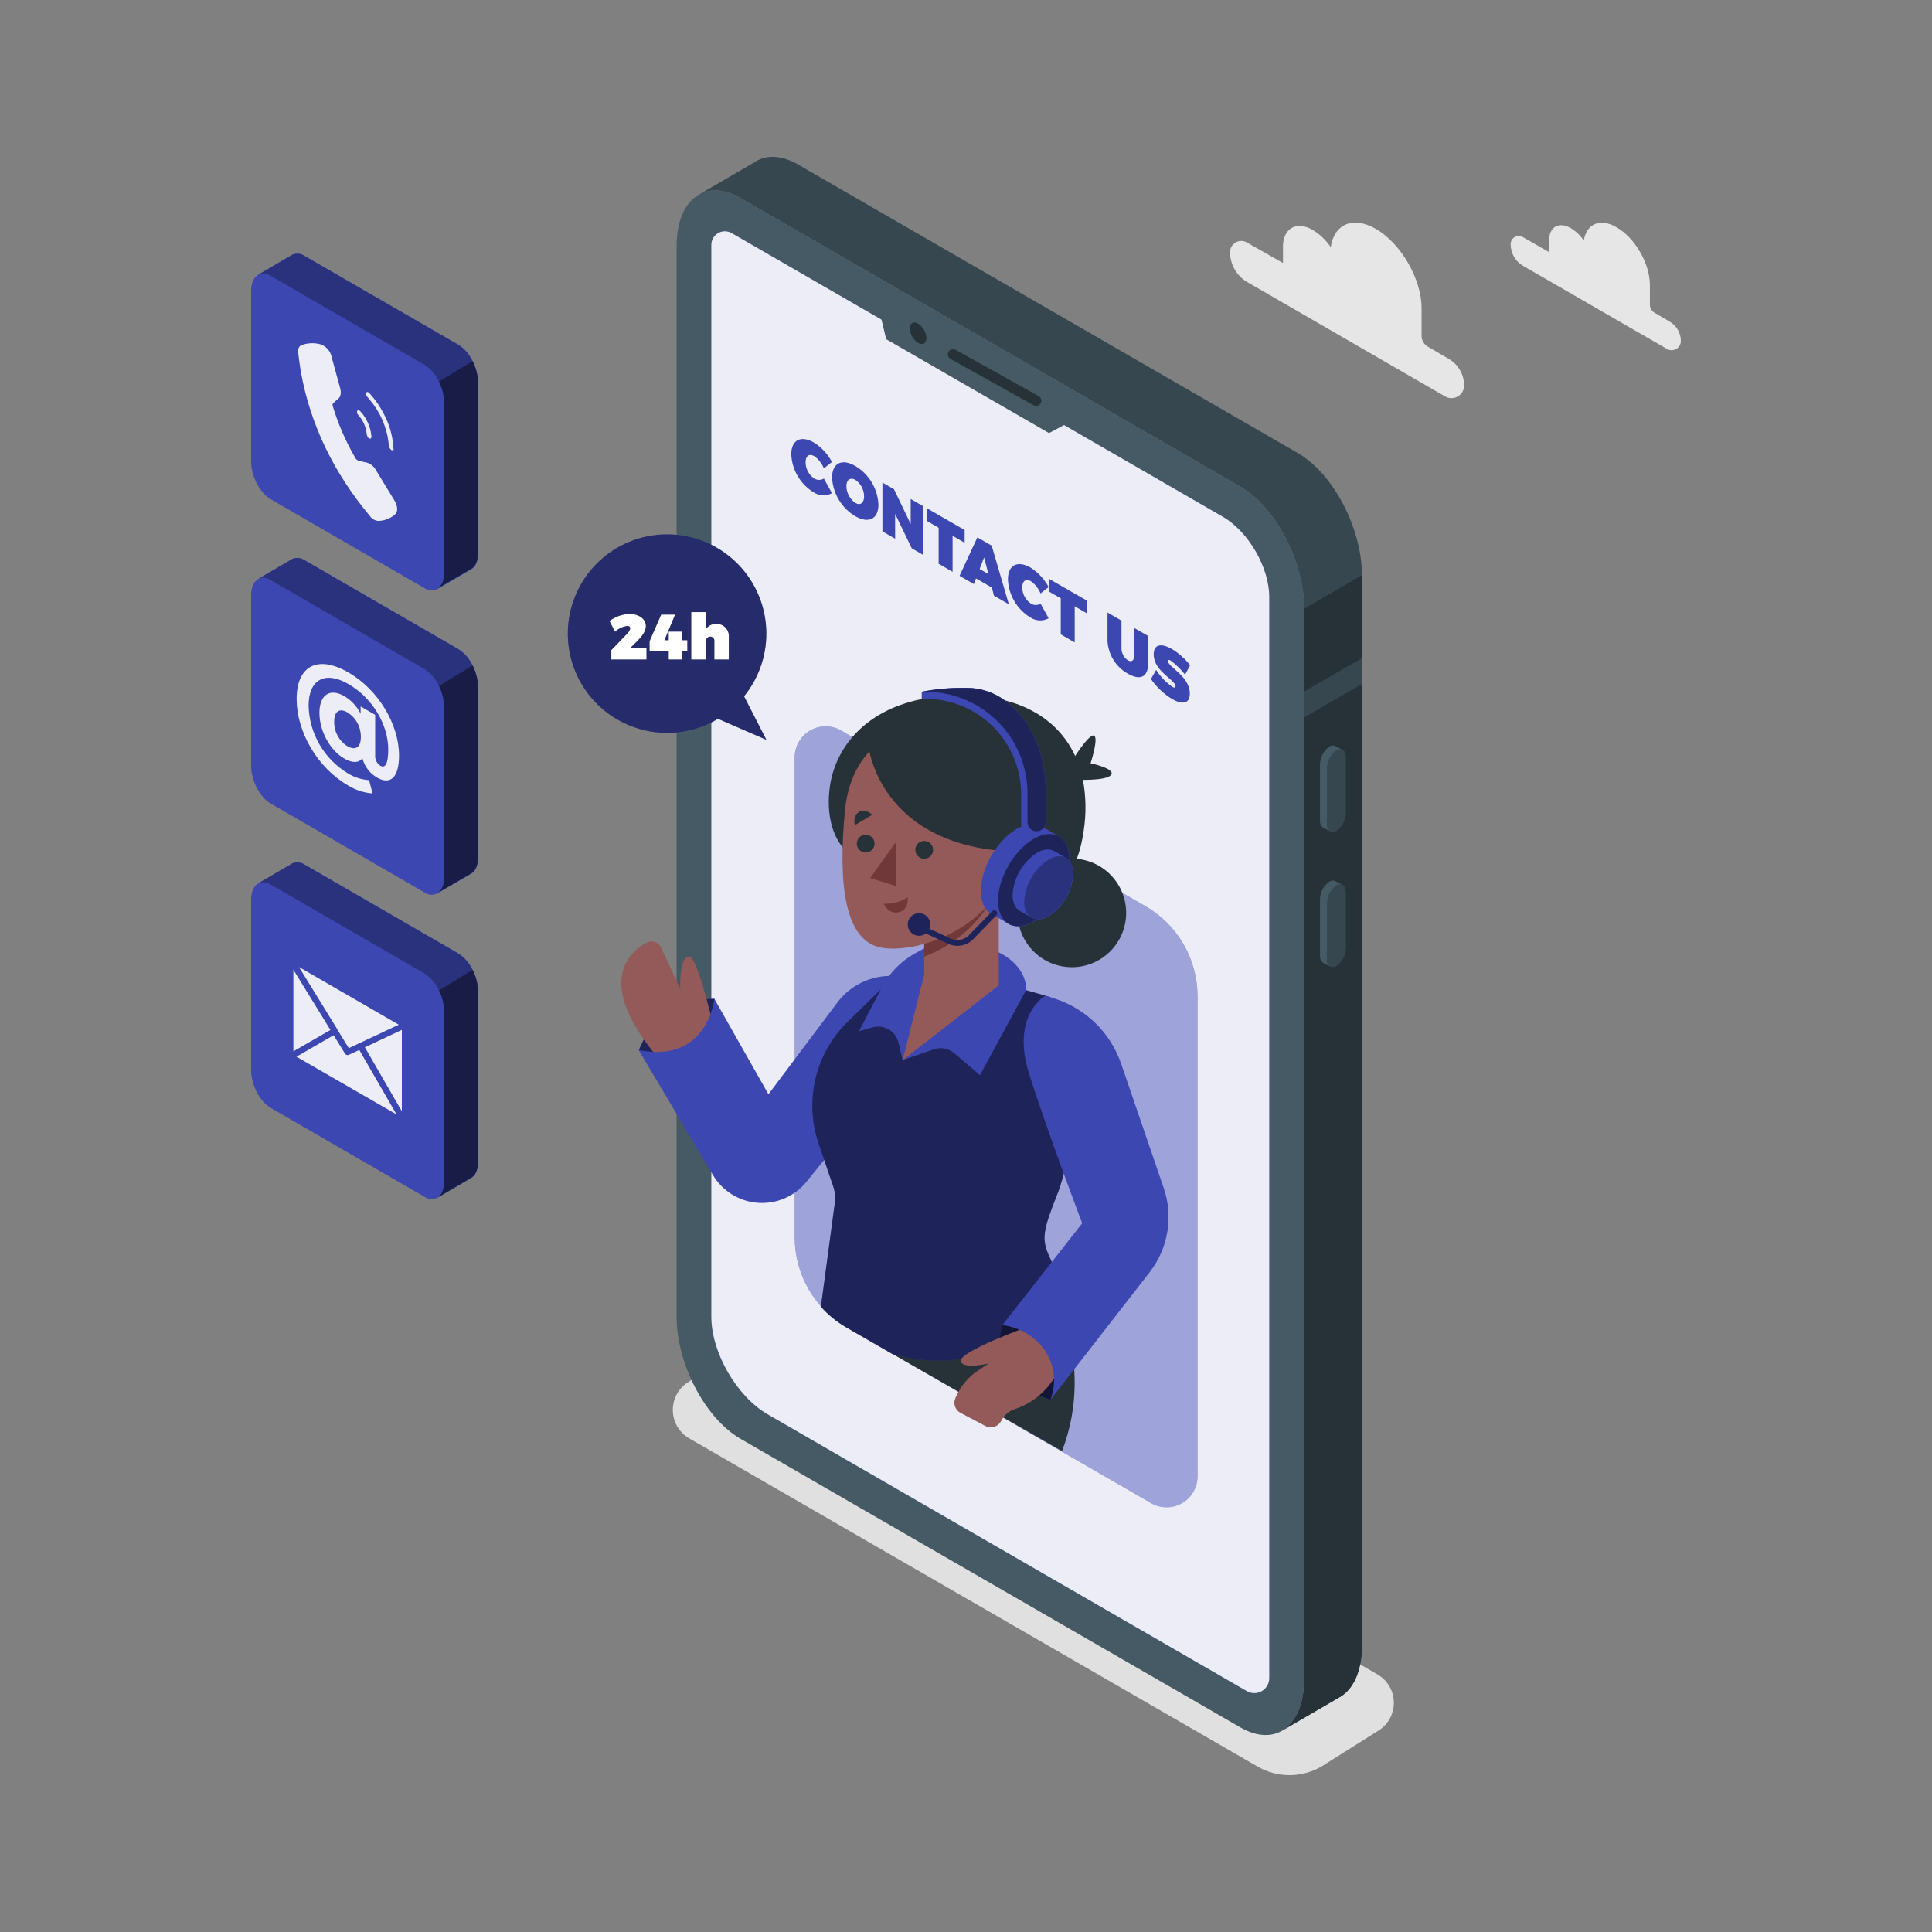 <svg xmlns="http://www.w3.org/2000/svg" width="500" height="500" viewBox="0 0 500 500" fill="none"><rect x="0" y="0" width="500" height="500" fill="#808080" stroke="none"/><path d="M325.47 457.19L178.38 372.26C177.086 371.514 176.011 370.441 175.264 369.148C174.517 367.855 174.123 366.388 174.123 364.895C174.123 363.401 174.517 361.934 175.264 360.641C176.011 359.348 177.086 358.275 178.38 357.53L192.89 348.38C195.395 346.937 198.234 346.178 201.125 346.178C204.015 346.178 206.855 346.937 209.36 348.38L356.47 433.32C357.764 434.065 358.838 435.138 359.586 436.431C360.333 437.724 360.726 439.191 360.726 440.685C360.726 442.178 360.333 443.645 359.586 444.938C358.838 446.231 357.764 447.304 356.47 448.05L341.96 457.19C339.454 458.64 336.61 459.404 333.715 459.404C330.82 459.404 327.976 458.64 325.47 457.19V457.19Z" fill="#E0E0E0"></path><path d="M320.99 447.041L191.63 372.351C182.5 367.081 175.1 352.941 175.1 340.771V63.771C175.1 51.601 182.5 46.011 191.63 51.281L320.99 125.971C330.12 131.241 337.52 145.381 337.52 157.551V434.551C337.52 446.711 330.12 452.311 320.99 447.041Z" fill="#455A64"></path><path d="M335.89 117.26L206.52 42.57C202.62 40.32 199.04 40.06 196.21 41.44C195.863 41.614 195.529 41.811 195.21 42.03L180.71 50.46C183.63 48.71 187.45 48.84 191.64 51.26L321 125.95C330.13 131.22 337.53 145.36 337.53 157.53V434.53C337.53 440.97 335.46 445.53 332.16 447.69L346.47 439.36C350.12 437.42 352.47 432.67 352.47 425.86V148.86C352.47 136.67 345.02 122.53 335.89 117.26Z" fill="#37474F"></path><path d="M337.52 157.529V434.529C337.52 440.969 335.45 445.529 332.15 447.689L346.47 439.359C350.12 437.419 352.47 432.669 352.47 425.859V148.859L337.57 157.509L337.52 157.529Z" fill="#263238"></path><path d="M352.42 170.35L337.52 178.95V185.67L352.42 177.06V170.35Z" fill="#37474F"></path><path d="M345.89 215.04C344.56 215.81 343.48 214.99 343.48 213.22V198.77C343.493 197.867 343.718 196.979 344.137 196.179C344.555 195.378 345.156 194.687 345.89 194.16V194.16C347.22 193.39 348.3 194.16 348.3 195.98V210.43C348.286 211.333 348.061 212.221 347.643 213.022C347.224 213.822 346.624 214.514 345.89 215.04V215.04Z" fill="#37474F"></path><path d="M343.47 213.26V198.77C343.483 197.867 343.708 196.979 344.127 196.178C344.545 195.378 345.146 194.686 345.88 194.16C346.099 194.006 346.355 193.913 346.621 193.888C346.888 193.864 347.156 193.909 347.4 194.02L345.59 193.09C345.342 192.971 345.068 192.919 344.794 192.94C344.52 192.961 344.256 193.054 344.03 193.21C343.295 193.737 342.694 194.428 342.274 195.228C341.853 196.028 341.626 196.916 341.61 197.82V212.26C341.572 212.625 341.628 212.993 341.771 213.33C341.915 213.668 342.141 213.964 342.43 214.19V214.19L344.32 215.19C344.019 214.973 343.782 214.68 343.632 214.341C343.483 214.001 343.427 213.628 343.47 213.26V213.26Z" fill="#455A64"></path><path d="M345.89 250.011C344.56 250.781 343.48 250.011 343.48 248.191V233.741C343.494 232.838 343.72 231.95 344.138 231.15C344.556 230.349 345.156 229.658 345.89 229.131V229.131C347.22 228.361 348.3 229.131 348.3 230.961V245.401C348.288 246.304 348.064 247.192 347.645 247.993C347.226 248.794 346.625 249.485 345.89 250.011V250.011Z" fill="#37474F"></path><path d="M343.47 248.191V233.741C343.484 232.838 343.709 231.951 344.128 231.15C344.546 230.35 345.146 229.658 345.88 229.131C346.1 228.98 346.356 228.888 346.622 228.864C346.888 228.839 347.155 228.883 347.4 228.991V228.991L345.59 228.051C345.344 227.927 345.068 227.872 344.793 227.893C344.518 227.914 344.254 228.01 344.03 228.171C343.293 228.696 342.691 229.387 342.27 230.187C341.85 230.988 341.624 231.877 341.61 232.781V247.261C341.571 247.626 341.626 247.994 341.77 248.332C341.913 248.67 342.14 248.965 342.43 249.191V249.191L344.32 250.191C344.007 249.969 343.761 249.665 343.611 249.311C343.461 248.958 343.412 248.57 343.47 248.191Z" fill="#455A64"></path><path d="M316.47 133.741L189.35 60.321C188.819 60.016 188.218 59.855 187.606 59.853C186.994 59.852 186.392 60.011 185.861 60.315C185.329 60.618 184.886 61.055 184.575 61.582C184.265 62.11 184.097 62.709 184.09 63.321V340.771C184.09 350.031 190.66 361.401 198.68 366.031L322.68 437.661C323.268 437.999 323.935 438.177 324.613 438.177C325.292 438.176 325.958 437.997 326.545 437.658C327.133 437.319 327.621 436.831 327.96 436.243C328.3 435.656 328.479 434.989 328.48 434.311V154.571C328.53 146.931 323.11 137.561 316.47 133.741Z" fill="#3D47B2"></path><path opacity="0.9" d="M316.47 133.741L189.35 60.321C188.819 60.016 188.218 59.855 187.606 59.853C186.994 59.852 186.392 60.011 185.861 60.315C185.329 60.618 184.886 61.055 184.575 61.582C184.265 62.11 184.097 62.709 184.09 63.321V340.771C184.09 350.031 190.66 361.401 198.68 366.031L322.68 437.661C323.268 437.999 323.935 438.177 324.613 438.177C325.292 438.176 325.958 437.997 326.545 437.658C327.133 437.319 327.621 436.831 327.96 436.243C328.3 435.656 328.479 434.989 328.48 434.311V154.571C328.53 146.931 323.11 137.561 316.47 133.741Z" fill="white"></path><path d="M227.37 79.49L229.34 87.78L271.48 112.08L278.76 108.2L227.37 79.49Z" fill="#455A64"></path><path d="M239.76 87.5C239.76 88.88 238.76 89.43 237.6 88.75C236.977 88.337 236.46 87.783 236.09 87.134C235.72 86.484 235.508 85.757 235.47 85.01C235.47 83.64 236.47 83.08 237.63 83.77C238.252 84.182 238.769 84.733 239.139 85.381C239.509 86.029 239.722 86.755 239.76 87.5V87.5Z" fill="#263238"></path><path d="M268.15 105.049C267.919 105.047 267.693 104.989 267.49 104.879L245.97 92.879C245.666 92.701 245.444 92.411 245.351 92.071C245.258 91.731 245.302 91.368 245.473 91.06C245.644 90.752 245.929 90.523 246.266 90.422C246.604 90.321 246.968 90.356 247.28 90.519L268.81 102.519C269.072 102.665 269.277 102.893 269.395 103.168C269.513 103.444 269.536 103.75 269.46 104.04C269.385 104.33 269.215 104.586 268.978 104.769C268.74 104.952 268.449 105.05 268.15 105.049V105.049Z" fill="#263238"></path><path d="M210.75 118.061C209.44 117.301 208.49 117.961 208.49 119.631C208.49 120.466 208.696 121.288 209.09 122.024C209.485 122.761 210.055 123.388 210.75 123.851C211.122 124.077 211.549 124.196 211.985 124.196C212.42 124.196 212.847 124.077 213.22 123.851L215.31 127.631C214.575 128.037 213.741 128.23 212.902 128.189C212.063 128.149 211.252 127.876 210.56 127.401C208.862 126.362 207.446 124.921 206.438 123.204C205.43 121.488 204.86 119.55 204.78 117.561C204.78 113.851 207.27 112.561 210.7 114.561C212.637 115.808 214.224 117.529 215.31 119.561L213.22 121.221C212.704 119.96 211.849 118.866 210.75 118.061Z" fill="#3D47B2"></path><path d="M227.34 130.591C227.34 134.331 224.81 135.591 221.34 133.591C219.593 132.547 218.132 131.088 217.085 129.343C216.038 127.599 215.439 125.623 215.34 123.591C215.34 119.851 217.87 118.591 221.34 120.591C223.09 121.63 224.555 123.087 225.603 124.833C226.65 126.578 227.247 128.557 227.34 130.591V130.591ZM219.05 125.821C219.067 126.679 219.289 127.521 219.696 128.278C220.102 129.034 220.683 129.683 221.39 130.171C222.63 130.891 223.63 130.171 223.63 128.471C223.626 127.631 223.421 126.805 223.031 126.062C222.641 125.319 222.078 124.68 221.39 124.201C220.13 123.471 219.05 124.091 219.05 125.821Z" fill="#3D47B2"></path><path d="M231.37 126.621L235.69 135.621V129.141L238.96 131.031V143.641L235.96 141.901L231.66 132.981V139.421L228.37 137.521V124.881L231.37 126.621Z" fill="#3D47B2"></path><path d="M249.65 137.17V140.47L246.53 138.67V147.99L242.92 145.9V136.58L239.82 134.79V131.5L249.65 137.17Z" fill="#3D47B2"></path><path d="M256.69 152.07L252.59 149.7L252.03 151.16L248.33 149.02L252.94 139.07L256.65 141.21L261.09 156.39L257.24 154.17L256.69 152.07ZM255.8 148.57L254.68 144.26L253.53 147.26L255.8 148.57Z" fill="#3D47B2"></path><path d="M266.82 150.43C265.51 149.68 264.56 150.33 264.56 152.01C264.562 152.845 264.769 153.666 265.163 154.402C265.557 155.138 266.126 155.766 266.82 156.23C267.195 156.454 267.623 156.572 268.06 156.572C268.496 156.572 268.925 156.454 269.3 156.23L271.39 160.01C270.651 160.411 269.817 160.602 268.978 160.561C268.138 160.521 267.326 160.25 266.63 159.78C264.931 158.74 263.514 157.297 262.506 155.579C261.498 153.861 260.929 151.921 260.85 149.93C260.85 146.22 263.35 144.93 266.77 146.93C268.704 148.183 270.293 149.903 271.39 151.93L269.3 153.58C268.773 152.325 267.916 151.237 266.82 150.43Z" fill="#3D47B2"></path><path d="M281.25 155.42V158.71L278.13 156.91V166.26L274.52 164.17V154.85L271.42 153.06V149.77L281.25 155.42Z" fill="#3D47B2"></path><path d="M291.92 170.9C292.81 171.41 293.49 171.01 293.49 169.76V162.49L297.11 164.57V171.84C297.11 175.19 295.11 176.19 291.91 174.36C290.368 173.503 289.072 172.266 288.146 170.765C287.22 169.265 286.694 167.551 286.62 165.79V158.52L290.24 160.61V167.88C290.254 168.481 290.414 169.071 290.707 169.597C290.999 170.123 291.416 170.57 291.92 170.9V170.9Z" fill="#3D47B2"></path><path d="M302.94 170.941C302.53 170.711 302.27 170.701 302.27 171.081C302.27 172.661 307.92 174.941 307.92 179.511C307.92 182.311 305.79 182.321 303.33 180.901C301.167 179.576 299.305 177.815 297.86 175.731L299.2 173.371C300.299 175.074 301.711 176.553 303.36 177.731C303.89 178.041 304.23 178.041 304.23 177.591C304.23 175.951 298.57 173.771 298.57 169.341C298.57 166.821 300.41 166.341 303.25 167.941C305.079 169.048 306.69 170.481 308 172.171L306.69 174.591C305.608 173.213 304.347 171.985 302.94 170.941V170.941Z" fill="#3D47B2"></path><path d="M192.56 180.199C196.618 175.216 198.66 168.893 198.284 162.478C197.909 156.062 195.143 150.021 190.531 145.545C185.92 141.069 179.799 138.484 173.375 138.3C166.952 138.115 160.692 140.345 155.832 144.549C150.972 148.753 147.863 154.626 147.121 161.01C146.378 167.393 148.054 173.823 151.819 179.03C155.584 184.238 161.164 187.846 167.459 189.141C173.753 190.437 180.304 189.327 185.82 186.029L198.34 191.469L192.56 180.199Z" fill="#3D47B2"></path><path opacity="0.4" d="M192.56 180.199C196.618 175.216 198.66 168.893 198.284 162.478C197.909 156.062 195.143 150.021 190.531 145.545C185.92 141.069 179.799 138.484 173.375 138.3C166.952 138.115 160.692 140.345 155.832 144.549C150.972 148.753 147.863 154.626 147.121 161.01C146.378 167.393 148.054 173.823 151.819 179.03C155.584 184.238 161.164 187.846 167.459 189.141C173.753 190.437 180.304 189.327 185.82 186.029L198.34 191.469L192.56 180.199Z" fill="black"></path><path d="M163.12 162.598C163.12 162.208 162.84 161.988 162.33 161.988C161.147 162.143 160.042 162.664 159.17 163.478L157.75 160.718C159.245 159.594 161.05 158.958 162.92 158.898C165.32 158.898 167.14 160.158 167.14 162.038C167.14 163.378 166.14 164.668 164.86 165.958L163.07 167.728H167.3V170.668H158.21V168.258L162.26 164.068C162.696 163.683 162.997 163.168 163.12 162.598V162.598Z" fill="white"></path><path d="M174.7 159.07L171.94 165.69H173.07V163.46H176.55V165.69H177.87V168.42H176.55V170.67H173.07V168.42H168.12V165.94L171.12 159.07H174.7Z" fill="white"></path><path d="M188.61 164.9V170.67H184.89V165.97C184.912 165.817 184.9 165.661 184.856 165.513C184.812 165.365 184.737 165.228 184.635 165.111C184.534 164.995 184.409 164.901 184.268 164.837C184.127 164.773 183.975 164.74 183.82 164.74C183.09 164.74 182.63 165.31 182.63 166.19V170.67H178.91V158.41H182.63V162.92C182.921 162.46 183.327 162.084 183.807 161.828C184.287 161.572 184.826 161.445 185.37 161.46C185.816 161.449 186.259 161.531 186.671 161.703C187.083 161.875 187.454 162.131 187.759 162.456C188.065 162.78 188.299 163.166 188.446 163.587C188.592 164.008 188.648 164.456 188.61 164.9V164.9Z" fill="white"></path><path d="M309.91 257.818V382.068C309.912 383.473 309.544 384.854 308.843 386.072C308.141 387.29 307.132 388.302 305.915 389.005C304.699 389.709 303.318 390.079 301.913 390.08C300.508 390.08 299.127 389.711 297.91 389.008L230.99 350.368L219.13 343.528C215.046 341.167 211.653 337.775 209.291 333.691C206.929 329.608 205.681 324.976 205.67 320.258V195.998C205.668 194.593 206.036 193.212 206.737 191.994C207.439 190.776 208.448 189.765 209.665 189.061C210.881 188.358 212.262 187.987 213.667 187.986C215.072 187.986 216.453 188.355 217.67 189.058L296.47 234.548C300.556 236.906 303.949 240.298 306.308 244.382C308.667 248.467 309.909 253.101 309.91 257.818V257.818Z" fill="#3D47B2"></path><path opacity="0.5" d="M309.91 257.818V382.068C309.912 383.473 309.544 384.854 308.843 386.072C308.141 387.29 307.132 388.302 305.915 389.005C304.699 389.709 303.318 390.079 301.913 390.08C300.508 390.08 299.127 389.711 297.91 389.008L230.99 350.368L219.13 343.528C215.046 341.167 211.653 337.775 209.291 333.691C206.929 329.608 205.681 324.976 205.67 320.258V195.998C205.668 194.593 206.036 193.212 206.737 191.994C207.439 190.776 208.448 189.765 209.665 189.061C210.881 188.358 212.262 187.987 213.667 187.986C215.072 187.986 216.453 188.355 217.67 189.058L296.47 234.548C300.556 236.906 303.949 240.298 306.308 244.382C308.667 248.467 309.909 253.101 309.91 257.818V257.818Z" fill="white"></path><path d="M271.36 331.34C271.36 331.34 283.89 352.12 274.84 375.55L230.96 350.37L271.36 331.34Z" fill="#263238"></path><path d="M291.343 237.976C292.291 230.274 286.816 223.262 279.115 222.314C271.414 221.366 264.402 226.84 263.453 234.542C262.505 242.243 267.979 249.255 275.681 250.203C283.382 251.152 290.394 245.677 291.343 237.976Z" fill="#263238"></path><path d="M277.47 196.849C277.47 196.849 281.78 189.849 283.1 190.359C284.42 190.869 282.24 197.539 282.24 197.539C282.24 197.539 288.76 198.899 287.55 200.539C286.34 202.179 278.37 201.789 278.37 201.789L277.47 196.849Z" fill="#263238"></path><path d="M280.47 214.889C277.47 237.429 258.47 237.429 258.47 237.429L218.67 219.909C218.67 219.909 215.67 217.279 214.75 211.239C214.397 208.765 214.397 206.253 214.75 203.779C214.75 203.779 214.75 203.729 214.75 203.709C216.02 194.229 223.11 184.039 238.55 180.909C241.934 180.226 245.378 179.891 248.83 179.909C250.5 179.903 252.169 179.986 253.83 180.159C265.83 181.339 274.24 186.939 278.25 195.649C279.152 197.615 279.823 199.679 280.25 201.799C281.064 206.118 281.138 210.545 280.47 214.889Z" fill="#263238"></path><path d="M184.92 258.488C184.92 258.488 170.79 257.999 165.35 271.769C165.35 271.769 171.35 275.819 179.22 271.769C187.09 267.719 184.92 258.488 184.92 258.488Z" fill="#3D47B2"></path><path opacity="0.5" d="M184.92 258.488C184.92 258.488 170.79 257.999 165.35 271.769C165.35 271.769 171.35 275.819 179.22 271.769C187.09 267.719 184.92 258.488 184.92 258.488Z" fill="black"></path><path d="M184.52 265.119C184.52 265.119 180.52 247.739 178.41 247.529C176.3 247.319 175.89 252.829 176.06 255.939L171.06 245.179C170.901 244.845 170.676 244.547 170.398 244.303C170.119 244.059 169.794 243.875 169.442 243.761C169.089 243.648 168.718 243.608 168.349 243.644C167.981 243.679 167.624 243.79 167.3 243.969C162.3 246.719 153.53 255.079 172.02 275.749L184.52 265.119Z" fill="#945959"></path><path d="M235.72 253.1L232.72 252.71C229.697 252.309 226.621 252.72 223.809 253.901C220.997 255.082 218.55 256.99 216.72 259.43L198.87 283.19L184.87 258.49C184.87 258.49 183.19 275.29 165.3 271.77L184.51 304.1C185.726 306.146 187.418 307.869 189.442 309.121C191.467 310.374 193.764 311.118 196.138 311.292C198.513 311.466 200.894 311.064 203.079 310.12C205.264 309.175 207.189 307.717 208.69 305.87L225.13 285.66L235.72 253.1Z" fill="#3D47B2"></path><path d="M273.82 308.549C269.82 318.689 269.38 320.669 271.82 325.739C273.519 329.483 274.859 333.381 275.82 337.379C275.82 337.379 257.28 358.159 230.89 350.379L219.03 343.539C216.564 342.116 214.342 340.306 212.45 338.179L216.06 311.259C216.242 309.841 216.098 308.402 215.64 307.049L211.85 295.939C210.001 290.512 209.725 284.673 211.056 279.097C212.387 273.52 215.269 268.435 219.37 264.429L232.11 251.979L265.57 256.259L270.57 257.689C273.843 258.635 276.665 260.731 278.517 263.592C280.369 266.452 281.126 269.884 280.65 273.259C279.01 285.059 276.33 302.179 273.82 308.549Z" fill="#3D47B2"></path><path opacity="0.5" d="M273.82 308.549C269.82 318.689 269.38 320.669 271.82 325.739C273.519 329.483 274.859 333.381 275.82 337.379C275.82 337.379 257.28 358.159 230.89 350.379L219.03 343.539C216.564 342.116 214.342 340.306 212.45 338.179L216.06 311.259C216.242 309.841 216.098 308.402 215.64 307.049L211.85 295.939C210.001 290.512 209.725 284.673 211.056 279.097C212.387 273.52 215.269 268.435 219.37 264.429L232.11 251.979L265.57 256.259L270.57 257.689C273.843 258.635 276.665 260.731 278.517 263.592C280.369 266.452 281.126 269.884 280.65 273.259C279.01 285.059 276.33 302.179 273.82 308.549Z" fill="black"></path><path d="M253.64 278.259L246.94 272.549C246.23 271.942 245.375 271.531 244.458 271.355C243.541 271.18 242.593 271.247 241.71 271.549L233.61 274.339L232.52 269.799C232.35 269.093 232.039 268.428 231.605 267.846C231.171 267.263 230.623 266.774 229.995 266.409C229.367 266.043 228.672 265.809 227.951 265.72C227.23 265.63 226.498 265.688 225.8 265.889L222.29 266.889L228.23 255.509C230.17 251.803 233.157 248.749 236.82 246.729L239.15 245.449L258.4 246.449C258.4 246.449 265.57 249.449 265.57 256.199L253.64 278.199" fill="#3D47B2"></path><path d="M258.48 254.979L239.18 270.019V222.129H258.48V254.979Z" fill="#945959"></path><path d="M239.48 251.029L233.61 274.379L258.4 254.979L239.48 251.029Z" fill="#945959"></path><path d="M239.18 247.559C243.472 245.965 247.394 243.516 250.711 240.36C254.027 237.204 256.666 233.407 258.47 229.199V222.129H239.17L239.18 247.559Z" fill="#703838"></path><path d="M243.34 186.639C236.02 186.639 220.46 190.719 218.66 209.879C216.86 229.039 218.6 243.879 228.48 245.319C238.36 246.759 261.32 239.589 264.4 214.789C267.48 189.989 250.47 186.639 243.34 186.639Z" fill="#945959"></path><path d="M231.82 217.988V229.278L225.2 227.248L231.82 217.988Z" fill="#703838"></path><path d="M239.18 222.239C240.45 222.239 241.48 221.209 241.48 219.939C241.48 218.668 240.45 217.639 239.18 217.639C237.91 217.639 236.88 218.668 236.88 219.939C236.88 221.209 237.91 222.239 239.18 222.239Z" fill="#263238"></path><path d="M226.34 218.339C226.338 218.794 226.201 219.237 225.947 219.614C225.694 219.991 225.334 220.285 224.913 220.457C224.493 220.63 224.031 220.674 223.585 220.584C223.14 220.494 222.731 220.274 222.41 219.952C222.089 219.63 221.871 219.22 221.783 218.774C221.696 218.328 221.742 217.867 221.916 217.447C222.09 217.027 222.385 216.669 222.763 216.416C223.141 216.164 223.586 216.029 224.04 216.029C224.343 216.029 224.643 216.089 224.922 216.205C225.202 216.322 225.456 216.492 225.67 216.706C225.884 216.921 226.053 217.176 226.168 217.456C226.283 217.736 226.341 218.036 226.34 218.339V218.339Z" fill="#263238"></path><path d="M221.23 213.54L225.73 210.87C225.73 210.87 224.01 209.08 222.29 210.15C220.57 211.22 221.23 213.54 221.23 213.54Z" fill="#263238"></path><path d="M228.71 233.859C230.901 234.019 233.083 233.434 234.9 232.199C234.9 232.199 235.33 235.469 232.59 236.089C229.85 236.709 228.71 233.859 228.71 233.859Z" fill="#703838"></path><path d="M224.78 193.158C224.78 193.158 227.53 219.608 263.5 220.438C263.5 220.438 274.37 194.148 252.89 185.608C231.41 177.068 224.78 193.158 224.78 193.158Z" fill="#263238"></path><path d="M274.09 216.479L269.67 213.919C267.99 212.919 265.67 213.059 263.1 214.539C258 217.479 253.86 224.649 253.86 230.539C253.86 233.489 254.86 235.539 256.58 236.539L260.92 239.039L261.17 239.179L261.32 239.269C262.96 240.069 265.15 239.879 267.56 238.489C272.66 235.489 276.8 228.379 276.8 222.489C276.77 219.509 275.74 217.449 274.09 216.479Z" fill="#3D47B2"></path><path d="M274.055 231.54C277.661 225.294 277.661 218.542 274.055 216.46C270.449 214.378 264.602 217.754 260.995 224C257.389 230.247 257.389 236.998 260.995 239.081C264.601 241.163 270.449 237.787 274.055 231.54Z" fill="#3D47B2"></path><path opacity="0.5" d="M274.055 231.54C277.661 225.294 277.661 218.542 274.055 216.46C270.449 214.378 264.602 217.754 260.995 224C257.389 230.247 257.389 236.998 260.995 239.081C264.601 241.163 270.449 237.787 274.055 231.54Z" fill="black"></path><path d="M275.86 222.028L272.86 220.278C271.72 219.598 270.13 219.688 268.37 220.698C266.532 221.9 265.001 223.517 263.904 225.419C262.806 227.321 262.171 229.455 262.05 231.648C262.05 233.648 262.76 235.078 263.91 235.738L266.91 237.448C266.963 237.487 267.02 237.52 267.08 237.548L267.18 237.608C267.883 237.875 268.641 237.965 269.387 237.871C270.133 237.777 270.845 237.501 271.46 237.068C273.297 235.868 274.826 234.252 275.924 232.352C277.022 230.451 277.658 228.319 277.78 226.128C277.7 224.098 277 222.688 275.86 222.028Z" fill="#3D47B2"></path><path d="M277.7 226.109C277.578 228.3 276.942 230.432 275.844 232.332C274.746 234.232 273.217 235.848 271.38 237.049C267.88 239.049 265.05 237.429 265.05 233.399C265.169 231.205 265.804 229.071 266.904 227.17C268.004 225.269 269.538 223.654 271.38 222.459C274.87 220.439 277.7 222.069 277.7 226.109Z" fill="#3D47B2"></path><path opacity="0.3" d="M277.7 226.109C277.578 228.3 276.942 230.432 275.844 232.332C274.746 234.232 273.217 235.848 271.38 237.049C267.88 239.049 265.05 237.429 265.05 233.399C265.169 231.205 265.804 229.071 266.904 227.17C268.004 225.269 269.538 223.654 271.38 222.459C274.87 220.439 277.7 222.069 277.7 226.109Z" fill="black"></path><path d="M260.36 181.479C257.493 179.265 253.982 178.046 250.36 178.009H249.47C245.802 177.969 242.14 178.305 238.54 179.009C239.2 179.009 239.86 179.009 240.54 179.009H238.54V180.869H240.4C246.81 181.087 252.885 183.789 257.339 188.404C261.794 193.019 264.279 199.185 264.27 205.599V213.469C264.27 213.78 264.335 214.088 264.461 214.372C264.587 214.656 264.772 214.911 265.003 215.119C265.234 215.328 265.506 215.485 265.802 215.582C266.098 215.678 266.411 215.711 266.72 215.679H266.95L268.95 215.059C268.817 215.101 268.679 215.128 268.54 215.139C269.136 215.058 269.682 214.761 270.073 214.303C270.464 213.846 270.673 213.261 270.66 212.659V205.359C270.64 192.149 264.93 185.049 260.36 181.479Z" fill="#3D47B2"></path><path d="M247.77 244.77C246.945 244.77 246.13 244.592 245.38 244.25L239.13 241.36C239.032 241.325 238.943 241.27 238.867 241.199C238.792 241.127 238.732 241.041 238.691 240.945C238.651 240.85 238.631 240.747 238.632 240.643C238.634 240.539 238.657 240.437 238.7 240.342C238.743 240.248 238.805 240.163 238.883 240.094C238.96 240.025 239.051 239.973 239.15 239.94C239.248 239.908 239.353 239.897 239.456 239.907C239.559 239.917 239.659 239.949 239.75 240L246 242.89C246.797 243.26 247.69 243.373 248.554 243.212C249.418 243.05 250.21 242.623 250.82 241.99L256.82 235.79C256.961 235.649 257.151 235.57 257.35 235.57C257.549 235.57 257.739 235.649 257.88 235.79C258.018 235.932 258.095 236.122 258.095 236.32C258.095 236.518 258.018 236.708 257.88 236.85L251.88 243.05C251.346 243.598 250.706 244.033 250 244.329C249.294 244.624 248.535 244.774 247.77 244.77V244.77Z" fill="#3D47B2"></path><path opacity="0.5" d="M247.77 244.77C246.945 244.77 246.13 244.592 245.38 244.25L239.13 241.36C239.032 241.325 238.943 241.27 238.867 241.199C238.792 241.127 238.732 241.041 238.691 240.945C238.651 240.85 238.631 240.747 238.632 240.643C238.634 240.539 238.657 240.437 238.7 240.342C238.743 240.248 238.805 240.163 238.883 240.094C238.96 240.025 239.051 239.973 239.15 239.94C239.248 239.908 239.353 239.897 239.456 239.907C239.559 239.917 239.659 239.949 239.75 240L246 242.89C246.797 243.26 247.69 243.373 248.554 243.212C249.418 243.05 250.21 242.623 250.82 241.99L256.82 235.79C256.961 235.649 257.151 235.57 257.35 235.57C257.549 235.57 257.739 235.649 257.88 235.79C258.018 235.932 258.095 236.122 258.095 236.32C258.095 236.518 258.018 236.708 257.88 236.85L251.88 243.05C251.346 243.598 250.706 244.033 250 244.329C249.294 244.624 248.535 244.774 247.77 244.77V244.77Z" fill="black"></path><path d="M240.77 239.26C240.77 239.837 240.599 240.402 240.278 240.882C239.957 241.362 239.501 241.737 238.967 241.958C238.434 242.179 237.847 242.236 237.28 242.124C236.714 242.011 236.194 241.733 235.785 241.325C235.377 240.916 235.099 240.396 234.986 239.829C234.873 239.263 234.931 238.676 235.152 238.142C235.373 237.609 235.747 237.153 236.228 236.832C236.708 236.511 237.272 236.34 237.85 236.34C238.624 236.34 239.367 236.647 239.915 237.195C240.462 237.743 240.77 238.485 240.77 239.26V239.26Z" fill="#3D47B2"></path><path opacity="0.5" d="M240.77 239.26C240.77 239.837 240.599 240.402 240.278 240.882C239.957 241.362 239.501 241.737 238.967 241.958C238.434 242.179 237.847 242.236 237.28 242.124C236.714 242.011 236.194 241.733 235.785 241.325C235.377 240.916 235.099 240.396 234.986 239.829C234.873 239.263 234.931 238.676 235.152 238.142C235.373 237.609 235.747 237.153 236.228 236.832C236.708 236.511 237.272 236.34 237.85 236.34C238.624 236.34 239.367 236.647 239.915 237.195C240.462 237.743 240.77 238.485 240.77 239.26V239.26Z" fill="black"></path><path d="M270.64 205.358V212.658C270.653 213.26 270.444 213.845 270.053 214.302C269.662 214.76 269.116 215.057 268.52 215.138C268.191 215.173 267.858 215.138 267.542 215.036C267.227 214.934 266.937 214.767 266.691 214.545C266.445 214.324 266.248 214.052 266.113 213.75C265.979 213.447 265.91 213.119 265.91 212.788V205.358C265.916 201.812 265.204 198.301 263.817 195.038C262.431 191.774 260.399 188.824 257.843 186.366C255.287 183.908 252.26 181.993 248.944 180.735C245.629 179.478 242.093 178.904 238.55 179.048C242.15 178.344 245.812 178.009 249.48 178.048H250.35C253.972 178.085 257.483 179.304 260.35 181.518C264.93 185.048 270.64 192.148 270.64 205.358Z" fill="#3D47B2"></path><path opacity="0.5" d="M270.64 205.358V212.658C270.653 213.26 270.444 213.845 270.053 214.302C269.662 214.76 269.116 215.057 268.52 215.138C268.191 215.173 267.858 215.138 267.542 215.036C267.227 214.934 266.937 214.767 266.691 214.545C266.445 214.324 266.248 214.052 266.113 213.75C265.979 213.447 265.91 213.119 265.91 212.788V205.358C265.916 201.812 265.204 198.301 263.817 195.038C262.431 191.774 260.399 188.824 257.843 186.366C255.287 183.908 252.26 181.993 248.944 180.735C245.629 179.478 242.093 178.904 238.55 179.048C242.15 178.344 245.812 178.009 249.48 178.048H250.35C253.972 178.085 257.483 179.304 260.35 181.518C264.93 185.048 270.64 192.148 270.64 205.358Z" fill="black"></path><path d="M259.4 342.928C259.4 342.928 254.56 356.258 271.86 362.258C271.86 362.258 277.51 353.958 271.86 347.168C266.21 340.378 259.4 342.928 259.4 342.928Z" fill="#3D47B2"></path><path opacity="0.7" d="M259.4 342.928C259.4 342.928 254.56 356.258 271.86 362.258C271.86 362.258 277.51 353.958 271.86 347.168C266.21 340.378 259.4 342.928 259.4 342.928Z" fill="black"></path><path d="M265.47 343.539C265.47 343.539 248.57 349.729 248.66 352.129C248.75 354.529 255.84 352.889 255.84 352.889L253.25 354.589C250.523 356.369 248.41 358.946 247.2 361.969V361.969C246.936 362.636 246.927 363.376 247.174 364.05C247.421 364.723 247.908 365.281 248.54 365.619L254.96 369.019C255.323 369.211 255.72 369.329 256.129 369.365C256.538 369.401 256.95 369.355 257.34 369.229C257.731 369.103 258.092 368.9 258.403 368.632C258.714 368.364 258.968 368.037 259.15 367.669V367.669C259.508 366.962 260.003 366.333 260.605 365.818C261.207 365.303 261.906 364.913 262.66 364.669C266.15 363.509 272.66 360.169 275.27 351.029L265.47 343.539Z" fill="#945959"></path><path d="M270.54 257.67C270.54 257.67 261.54 262.67 266.32 277.85C271.1 293.03 280.07 316.58 280.07 316.58L259.4 342.93C261.608 343.196 263.736 343.925 265.643 345.069C267.55 346.214 269.195 347.747 270.47 349.57C271.691 351.423 272.454 353.541 272.695 355.747C272.937 357.954 272.651 360.186 271.86 362.26L297.52 329.26C299.893 326.21 301.468 322.617 302.104 318.806C302.739 314.994 302.415 311.085 301.16 307.43L290.16 275.31C288.815 271.386 286.581 267.827 283.632 264.911C280.682 261.995 277.098 259.8 273.16 258.5L270.54 257.67Z" fill="#3D47B2"></path><path d="M118.62 167.999L78.85 144.999C78.392 144.682 77.863 144.484 77.309 144.423C76.756 144.361 76.196 144.439 75.68 144.649V144.649C75.571 144.699 75.468 144.759 75.37 144.829L66.72 149.899H66.78C65.69 150.519 65 151.959 65 154.019V198.259C65 201.999 67.27 206.349 70.08 207.969L109.85 230.969C110.355 231.334 110.955 231.543 111.577 231.569C112.2 231.596 112.816 231.439 113.35 231.119C113.323 231.13 113.299 231.147 113.28 231.169L121.87 226.169C122.99 225.569 123.7 224.109 123.7 222.019V177.709C123.7 173.969 121.47 169.619 118.62 167.999Z" fill="#3D47B2"></path><path d="M122.28 172.189C121.475 170.478 120.207 169.026 118.62 167.999L78.85 144.999C78.392 144.682 77.863 144.484 77.309 144.423C76.756 144.361 76.196 144.439 75.68 144.649V144.649C75.571 144.699 75.468 144.759 75.37 144.829L66.72 149.899C67.249 149.629 67.842 149.509 68.435 149.553C69.028 149.597 69.597 149.803 70.08 150.149L109.85 173.149C111.491 174.222 112.792 175.742 113.6 177.529L122.28 172.189Z" fill="#3D47B2"></path><path d="M114.93 227.079C114.93 229.079 114.29 230.469 113.28 231.079L121.87 226.079C122.99 225.479 123.7 224.019 123.7 221.929V177.709C123.658 175.785 123.172 173.896 122.28 172.189L113.6 177.529C114.433 179.185 114.888 181.006 114.93 182.859V227.079Z" fill="#3D47B2"></path><path opacity="0.3" d="M122.28 172.189C121.475 170.478 120.207 169.026 118.62 167.999L78.85 144.999C78.392 144.682 77.863 144.484 77.309 144.423C76.756 144.361 76.196 144.439 75.68 144.649V144.649C75.571 144.699 75.468 144.759 75.37 144.829L66.72 149.899C67.249 149.629 67.842 149.509 68.435 149.553C69.028 149.597 69.597 149.803 70.08 150.149L109.85 173.149C111.491 174.222 112.792 175.742 113.6 177.529L122.28 172.189Z" fill="black"></path><path opacity="0.6" d="M114.93 227.079C114.93 229.079 114.29 230.469 113.28 231.079L121.87 226.079C122.99 225.479 123.7 224.019 123.7 221.929V177.709C123.658 175.785 123.172 173.896 122.28 172.189L113.6 177.529C114.433 179.185 114.888 181.006 114.93 182.859V227.079Z" fill="black"></path><path d="M103.27 195.53C103.27 201.26 101 203.21 97.6 201.24C96.662 200.706 95.842 199.988 95.189 199.129C94.536 198.27 94.063 197.287 93.8 196.24C92.8 197.47 91.25 197.55 89.07 196.29C85.49 194.22 82.67 189.29 82.67 184.5C82.67 179.71 85.46 178.06 89.07 180.14C90.902 181.22 92.382 182.807 93.33 184.71V182.82L97.1 185V195.36C97.044 195.906 97.138 196.456 97.373 196.951C97.607 197.447 97.973 197.868 98.43 198.17C99.7 198.91 100.48 197.66 100.48 193.95C100.48 187.46 96.32 180.58 90.17 177.03C84.02 173.48 79.87 175.95 79.87 182.63C79.951 186.175 80.927 189.642 82.709 192.707C84.491 195.772 87.02 198.336 90.06 200.16C91.711 201.177 93.585 201.775 95.52 201.9L96.41 205.35C94.157 205.169 91.98 204.452 90.06 203.26C82.06 198.63 76.77 189.31 76.77 180.87C76.77 172.43 82.11 169.37 90.17 174.03C97.96 178.52 103.27 187.51 103.27 195.53ZM93.39 190.72C93.409 189.452 93.1 188.201 92.492 187.088C91.884 185.975 90.998 185.039 89.92 184.37C87.92 183.2 86.49 184.02 86.49 186.74C86.464 188.011 86.766 189.266 87.367 190.385C87.968 191.504 88.847 192.45 89.92 193.13C91.92 194.26 93.39 193.53 93.39 190.72Z" fill="#3D47B2"></path><g opacity="0.9"><path d="M103.27 195.53C103.27 201.26 101 203.21 97.6 201.24C96.662 200.706 95.842 199.988 95.189 199.129C94.536 198.27 94.063 197.287 93.8 196.24C92.8 197.47 91.25 197.55 89.07 196.29C85.49 194.22 82.67 189.29 82.67 184.5C82.67 179.71 85.46 178.06 89.07 180.14C90.902 181.22 92.382 182.807 93.33 184.71V182.82L97.1 185V195.36C97.044 195.906 97.138 196.456 97.373 196.951C97.607 197.447 97.973 197.868 98.43 198.17C99.7 198.91 100.48 197.66 100.48 193.95C100.48 187.46 96.32 180.58 90.17 177.03C84.02 173.48 79.87 175.95 79.87 182.63C79.951 186.175 80.927 189.642 82.709 192.707C84.491 195.772 87.02 198.336 90.06 200.16C91.711 201.177 93.585 201.775 95.52 201.9L96.41 205.35C94.157 205.169 91.98 204.452 90.06 203.26C82.06 198.63 76.77 189.31 76.77 180.87C76.77 172.43 82.11 169.37 90.17 174.03C97.96 178.52 103.27 187.51 103.27 195.53ZM93.39 190.72C93.409 189.452 93.1 188.201 92.492 187.088C91.884 185.975 90.998 185.039 89.92 184.37C87.92 183.2 86.49 184.02 86.49 186.74C86.464 188.011 86.766 189.266 87.367 190.385C87.968 191.504 88.847 192.45 89.92 193.13C91.92 194.26 93.39 193.53 93.39 190.72Z" fill="white"></path></g><path d="M118.62 246.779L78.85 223.779C78.393 223.46 77.863 223.262 77.309 223.202C76.754 223.143 76.194 223.224 75.68 223.439V223.439C75.571 223.489 75.468 223.55 75.37 223.619L66.72 228.689H66.78C65.69 229.309 65 230.749 65 232.799V277.019C65 280.769 67.27 285.109 70.08 286.729L109.85 309.729C110.354 310.097 110.955 310.307 111.577 310.334C112.2 310.36 112.817 310.202 113.35 309.879L113.28 309.939L121.87 304.889C122.99 304.299 123.7 302.889 123.7 300.739V256.479C123.7 252.739 121.47 248.399 118.62 246.779Z" fill="#3D47B2"></path><path d="M122.28 250.969C121.478 249.256 120.21 247.804 118.62 246.779L78.85 223.779C78.393 223.46 77.863 223.262 77.309 223.202C76.754 223.143 76.194 223.224 75.68 223.439V223.439C75.571 223.489 75.468 223.55 75.37 223.619L66.72 228.689C67.248 228.416 67.841 228.294 68.434 228.337C69.027 228.379 69.596 228.584 70.08 228.929L109.85 251.929C111.494 253.004 112.795 254.527 113.6 256.319V256.319L122.28 250.969Z" fill="#3D47B2"></path><path d="M114.93 305.851C114.93 307.851 114.29 309.241 113.28 309.901L121.87 304.851C122.99 304.261 123.7 302.851 123.7 300.701V256.481C123.658 254.559 123.172 252.673 122.28 250.971L113.6 256.311C114.433 257.963 114.888 259.781 114.93 261.631V305.851Z" fill="#3D47B2"></path><path opacity="0.3" d="M122.28 250.969C121.478 249.256 120.21 247.804 118.62 246.779L78.85 223.779C78.393 223.46 77.863 223.262 77.309 223.202C76.754 223.143 76.194 223.224 75.68 223.439V223.439C75.571 223.489 75.468 223.55 75.37 223.619L66.72 228.689C67.248 228.416 67.841 228.294 68.434 228.337C69.027 228.379 69.596 228.584 70.08 228.929L109.85 251.929C111.494 253.004 112.795 254.527 113.6 256.319V256.319L122.28 250.969Z" fill="black"></path><path opacity="0.6" d="M114.93 305.851C114.93 307.851 114.29 309.241 113.28 309.901L121.87 304.851C122.99 304.261 123.7 302.851 123.7 300.701V256.481C123.658 254.559 123.172 252.673 122.28 250.971L113.6 256.311C114.433 257.963 114.888 259.781 114.93 261.631V305.851Z" fill="black"></path><path d="M85.52 266.551L75.93 250.971V272.081L85.52 266.551Z" fill="#3D47B2"></path><path d="M94.43 271.039L104 287.609V266.529L94.43 271.039Z" fill="#3D47B2"></path><path d="M77.38 250.26L87.23 266.26C87.272 266.295 87.309 266.335 87.34 266.38C87.349 266.419 87.349 266.46 87.34 266.5L90.27 271.26L92.75 270.09C92.788 270.048 92.832 270.011 92.88 269.98C92.978 269.923 93.087 269.889 93.2 269.88L103.2 265.19L77.38 250.26Z" fill="#3D47B2"></path><path d="M92.98 271.72L90.3 272.98C90.197 273.028 90.084 273.052 89.97 273.05C89.832 273.052 89.696 273.018 89.575 272.951C89.454 272.884 89.352 272.788 89.28 272.67L86.35 267.91L76.73 273.47L102.62 288.41L92.98 271.72Z" fill="#3D47B2"></path><g opacity="0.9"><path d="M85.52 266.551L75.93 250.971V272.081L85.52 266.551Z" fill="white"></path><path d="M94.43 271.039L104 287.609V266.529L94.43 271.039Z" fill="white"></path><path d="M77.38 250.26L87.23 266.26C87.272 266.295 87.309 266.335 87.34 266.38C87.349 266.419 87.349 266.46 87.34 266.5L90.27 271.26L92.75 270.09C92.788 270.048 92.832 270.011 92.88 269.98C92.978 269.923 93.087 269.889 93.2 269.88L103.2 265.19L77.38 250.26Z" fill="white"></path><path d="M92.98 271.72L90.3 272.98C90.197 273.028 90.084 273.052 89.97 273.05C89.832 273.052 89.696 273.018 89.575 272.951C89.454 272.884 89.352 272.788 89.28 272.67L86.35 267.91L76.73 273.47L102.62 288.41L92.98 271.72Z" fill="white"></path></g><path d="M118.62 89.26L78.85 66.26C78.393 65.941 77.863 65.742 77.309 65.683C76.754 65.624 76.194 65.705 75.68 65.92V65.92C75.571 65.97 75.468 66.03 75.37 66.1L66.72 71.17H66.78C65.69 71.78 65 73.23 65 75.28V119.5C65 123.24 67.27 127.59 70.08 129.21L109.85 152.21C110.354 152.577 110.955 152.787 111.577 152.814C112.2 152.841 112.817 152.683 113.35 152.36L113.28 152.41L121.87 147.41C122.99 146.82 123.7 145.41 123.7 143.26V98.93C123.7 95.19 121.47 90.84 118.62 89.26Z" fill="#3D47B2"></path><path d="M122.28 93.42C121.478 91.704 120.21 90.249 118.62 89.22L78.85 66.26C78.393 65.941 77.863 65.742 77.309 65.683C76.754 65.624 76.194 65.705 75.68 65.92V65.92C75.571 65.97 75.468 66.03 75.37 66.1L66.72 71.17C67.248 70.897 67.841 70.775 68.434 70.817C69.027 70.859 69.596 71.064 70.08 71.41L109.85 94.41C111.494 95.484 112.795 97.008 113.6 98.8V98.8L122.28 93.42Z" fill="#3D47B2"></path><path d="M114.93 148.26C114.93 150.26 114.29 151.65 113.28 152.26L121.87 147.26C122.99 146.67 123.7 145.26 123.7 143.11V98.93C123.658 97.008 123.172 95.123 122.28 93.42L113.6 98.76C114.433 100.412 114.888 102.23 114.93 104.08V148.26Z" fill="#3D47B2"></path><path opacity="0.3" d="M122.28 93.42C121.478 91.704 120.21 90.249 118.62 89.22L78.85 66.26C78.393 65.941 77.863 65.742 77.309 65.683C76.754 65.624 76.194 65.705 75.68 65.92V65.92C75.571 65.97 75.468 66.03 75.37 66.1L66.72 71.17C67.248 70.897 67.841 70.775 68.434 70.817C69.027 70.859 69.596 71.064 70.08 71.41L109.85 94.41C111.494 95.484 112.795 97.008 113.6 98.8V98.8L122.28 93.42Z" fill="black"></path><path opacity="0.6" d="M114.93 148.26C114.93 150.26 114.29 151.65 113.28 152.26L121.87 147.26C122.99 146.67 123.7 145.26 123.7 143.11V98.93C123.658 97.008 123.172 95.123 122.28 93.42L113.6 98.76C114.433 100.412 114.888 102.23 114.93 104.08V148.26Z" fill="black"></path><path d="M101.92 129.26C100.39 126.74 98.85 124.26 97.32 121.72C97.077 121.239 96.738 120.813 96.323 120.469C95.909 120.125 95.427 119.87 94.91 119.72C94.17 119.57 93.43 119.4 92.67 119.18C92.399 119.067 92.172 118.871 92.02 118.62C89.516 114.335 87.526 109.77 86.09 105.02C86.059 104.918 86.051 104.811 86.064 104.706C86.078 104.601 86.114 104.5 86.17 104.41C86.64 103.94 87.17 103.51 87.65 103.09C88.13 102.67 88.38 101.7 88.03 100.44C87.29 97.77 86.58 95.1 85.84 92.44C85.697 91.684 85.357 90.979 84.855 90.397C84.353 89.814 83.706 89.373 82.98 89.12C81.367 88.671 79.655 88.734 78.08 89.3C77.47 89.53 77.15 90.08 77.14 91.03C77.4 92.86 77.57 94.67 77.92 96.53C80.387 109.943 86.32 122.277 95.72 133.53C95.965 133.903 96.295 134.213 96.682 134.436C97.07 134.658 97.504 134.786 97.95 134.81C99.506 134.773 101.001 134.197 102.18 133.18C103.07 132.38 102.98 130.96 101.92 129.26Z" fill="#3D47B2"></path><path d="M101.8 115.629C101.591 112.753 100.798 109.949 99.47 107.389C98.478 105.389 97.217 103.535 95.72 101.879C95.33 101.439 95 101.299 94.8 101.629C94.6 101.959 94.8 102.429 95.18 102.859L95.57 103.309C98.334 106.5 100.076 110.447 100.57 114.639C100.565 114.945 100.595 115.25 100.66 115.549C100.786 115.893 100.987 116.204 101.25 116.459C101.46 116.609 101.7 116.459 101.87 116.459C101.81 116.049 101.82 115.839 101.8 115.629Z" fill="#3D47B2"></path><path d="M92.74 107.42C93.996 108.801 94.759 110.559 94.91 112.42C94.976 112.703 95.08 112.975 95.22 113.23C95.83 113.73 96.13 113.56 96.13 112.93C95.916 110.544 94.93 108.294 93.32 106.52C92.94 106.13 92.63 106.01 92.45 106.34C92.385 106.528 92.378 106.732 92.43 106.924C92.482 107.117 92.59 107.289 92.74 107.42Z" fill="#3D47B2"></path><g opacity="0.9"><path d="M101.92 129.26C100.39 126.74 98.85 124.26 97.32 121.72C97.077 121.239 96.738 120.813 96.323 120.469C95.909 120.125 95.427 119.87 94.91 119.72C94.17 119.57 93.43 119.4 92.67 119.18C92.399 119.067 92.172 118.871 92.02 118.62C89.516 114.335 87.526 109.77 86.09 105.02C86.059 104.918 86.051 104.811 86.064 104.706C86.078 104.601 86.114 104.5 86.17 104.41C86.64 103.94 87.17 103.51 87.65 103.09C88.13 102.67 88.38 101.7 88.03 100.44C87.29 97.77 86.58 95.1 85.84 92.44C85.697 91.684 85.357 90.979 84.855 90.397C84.353 89.814 83.706 89.373 82.98 89.12C81.367 88.671 79.655 88.734 78.08 89.3C77.47 89.53 77.15 90.08 77.14 91.03C77.4 92.86 77.57 94.67 77.92 96.53C80.387 109.943 86.32 122.277 95.72 133.53C95.965 133.903 96.295 134.213 96.682 134.436C97.07 134.658 97.504 134.786 97.95 134.81C99.506 134.773 101.001 134.197 102.18 133.18C103.07 132.38 102.98 130.96 101.92 129.26Z" fill="white"></path><path d="M101.8 115.629C101.591 112.753 100.798 109.949 99.47 107.389C98.478 105.389 97.216 103.535 95.72 101.879C95.33 101.439 95 101.299 94.8 101.629C94.6 101.959 94.8 102.429 95.18 102.859L95.57 103.309C98.334 106.5 100.076 110.447 100.57 114.639C100.565 114.945 100.595 115.25 100.66 115.549C100.785 115.893 100.987 116.204 101.25 116.459C101.46 116.609 101.7 116.459 101.87 116.459C101.81 116.049 101.82 115.839 101.8 115.629Z" fill="white"></path><path d="M92.74 107.42C93.996 108.801 94.759 110.559 94.91 112.42C94.976 112.703 95.08 112.975 95.22 113.23C95.83 113.73 96.13 113.56 96.13 112.93C95.916 110.544 94.929 108.294 93.32 106.52C92.94 106.13 92.63 106.01 92.45 106.34C92.385 106.528 92.378 106.732 92.43 106.924C92.481 107.117 92.589 107.289 92.74 107.42Z" fill="white"></path></g><path d="M322.67 62.74L332.04 68.07V64.751C332.04 64.52 332.04 64.281 332.04 64.05C332.04 63.821 332.04 63.6 332.04 63.38V63.261C332.38 58.87 335.71 57.181 339.77 59.531C341.608 60.661 343.183 62.172 344.39 63.961C345.3 57.961 350.17 55.84 356.06 59.23C362.6 63.011 367.9 72.231 367.9 79.751V86.85C367.891 87.418 368.031 87.979 368.306 88.476C368.582 88.972 368.983 89.388 369.47 89.68L374.99 92.91C376.181 93.617 377.169 94.62 377.856 95.823C378.543 97.025 378.906 98.386 378.91 99.77C378.91 100.345 378.759 100.91 378.472 101.407C378.184 101.905 377.771 102.318 377.273 102.605C376.775 102.892 376.21 103.042 375.636 103.042C375.061 103.041 374.497 102.889 374 102.601L322.81 73.01C321.452 72.222 320.324 71.092 319.538 69.732C318.752 68.372 318.336 66.831 318.33 65.26C318.329 64.752 318.463 64.253 318.716 63.812C318.969 63.371 319.334 63.005 319.774 62.75C320.213 62.495 320.712 62.359 321.221 62.358C321.729 62.356 322.229 62.488 322.67 62.74V62.74Z" fill="#E6E6E6"></path><path d="M394.1 61.35L400.91 65.26V62.82C400.91 62.65 400.91 62.48 400.91 62.31C400.91 62.14 400.91 61.98 400.91 61.82V61.76C401.16 58.57 403.58 57.34 406.53 59.05C407.866 59.869 409.011 60.963 409.89 62.26C410.56 57.92 414.1 56.35 418.38 58.82C423.14 61.57 426.99 68.25 426.99 73.74V78.91C426.994 79.316 427.102 79.713 427.306 80.064C427.509 80.414 427.8 80.706 428.15 80.91L432.15 83.26C433.02 83.772 433.741 84.503 434.241 85.38C434.742 86.257 435.003 87.251 435 88.26C434.999 88.674 434.891 89.08 434.685 89.439C434.48 89.798 434.185 90.097 433.828 90.307C433.472 90.517 433.067 90.63 432.653 90.636C432.24 90.642 431.832 90.54 431.47 90.34L394.2 68.82C393.212 68.249 392.392 67.428 391.822 66.44C391.252 65.452 390.951 64.331 390.95 63.19C390.949 62.821 391.045 62.458 391.229 62.138C391.412 61.817 391.677 61.55 391.996 61.364C392.315 61.178 392.677 61.079 393.046 61.076C393.415 61.074 393.779 61.168 394.1 61.35V61.35Z" fill="#E6E6E6"></path></svg>